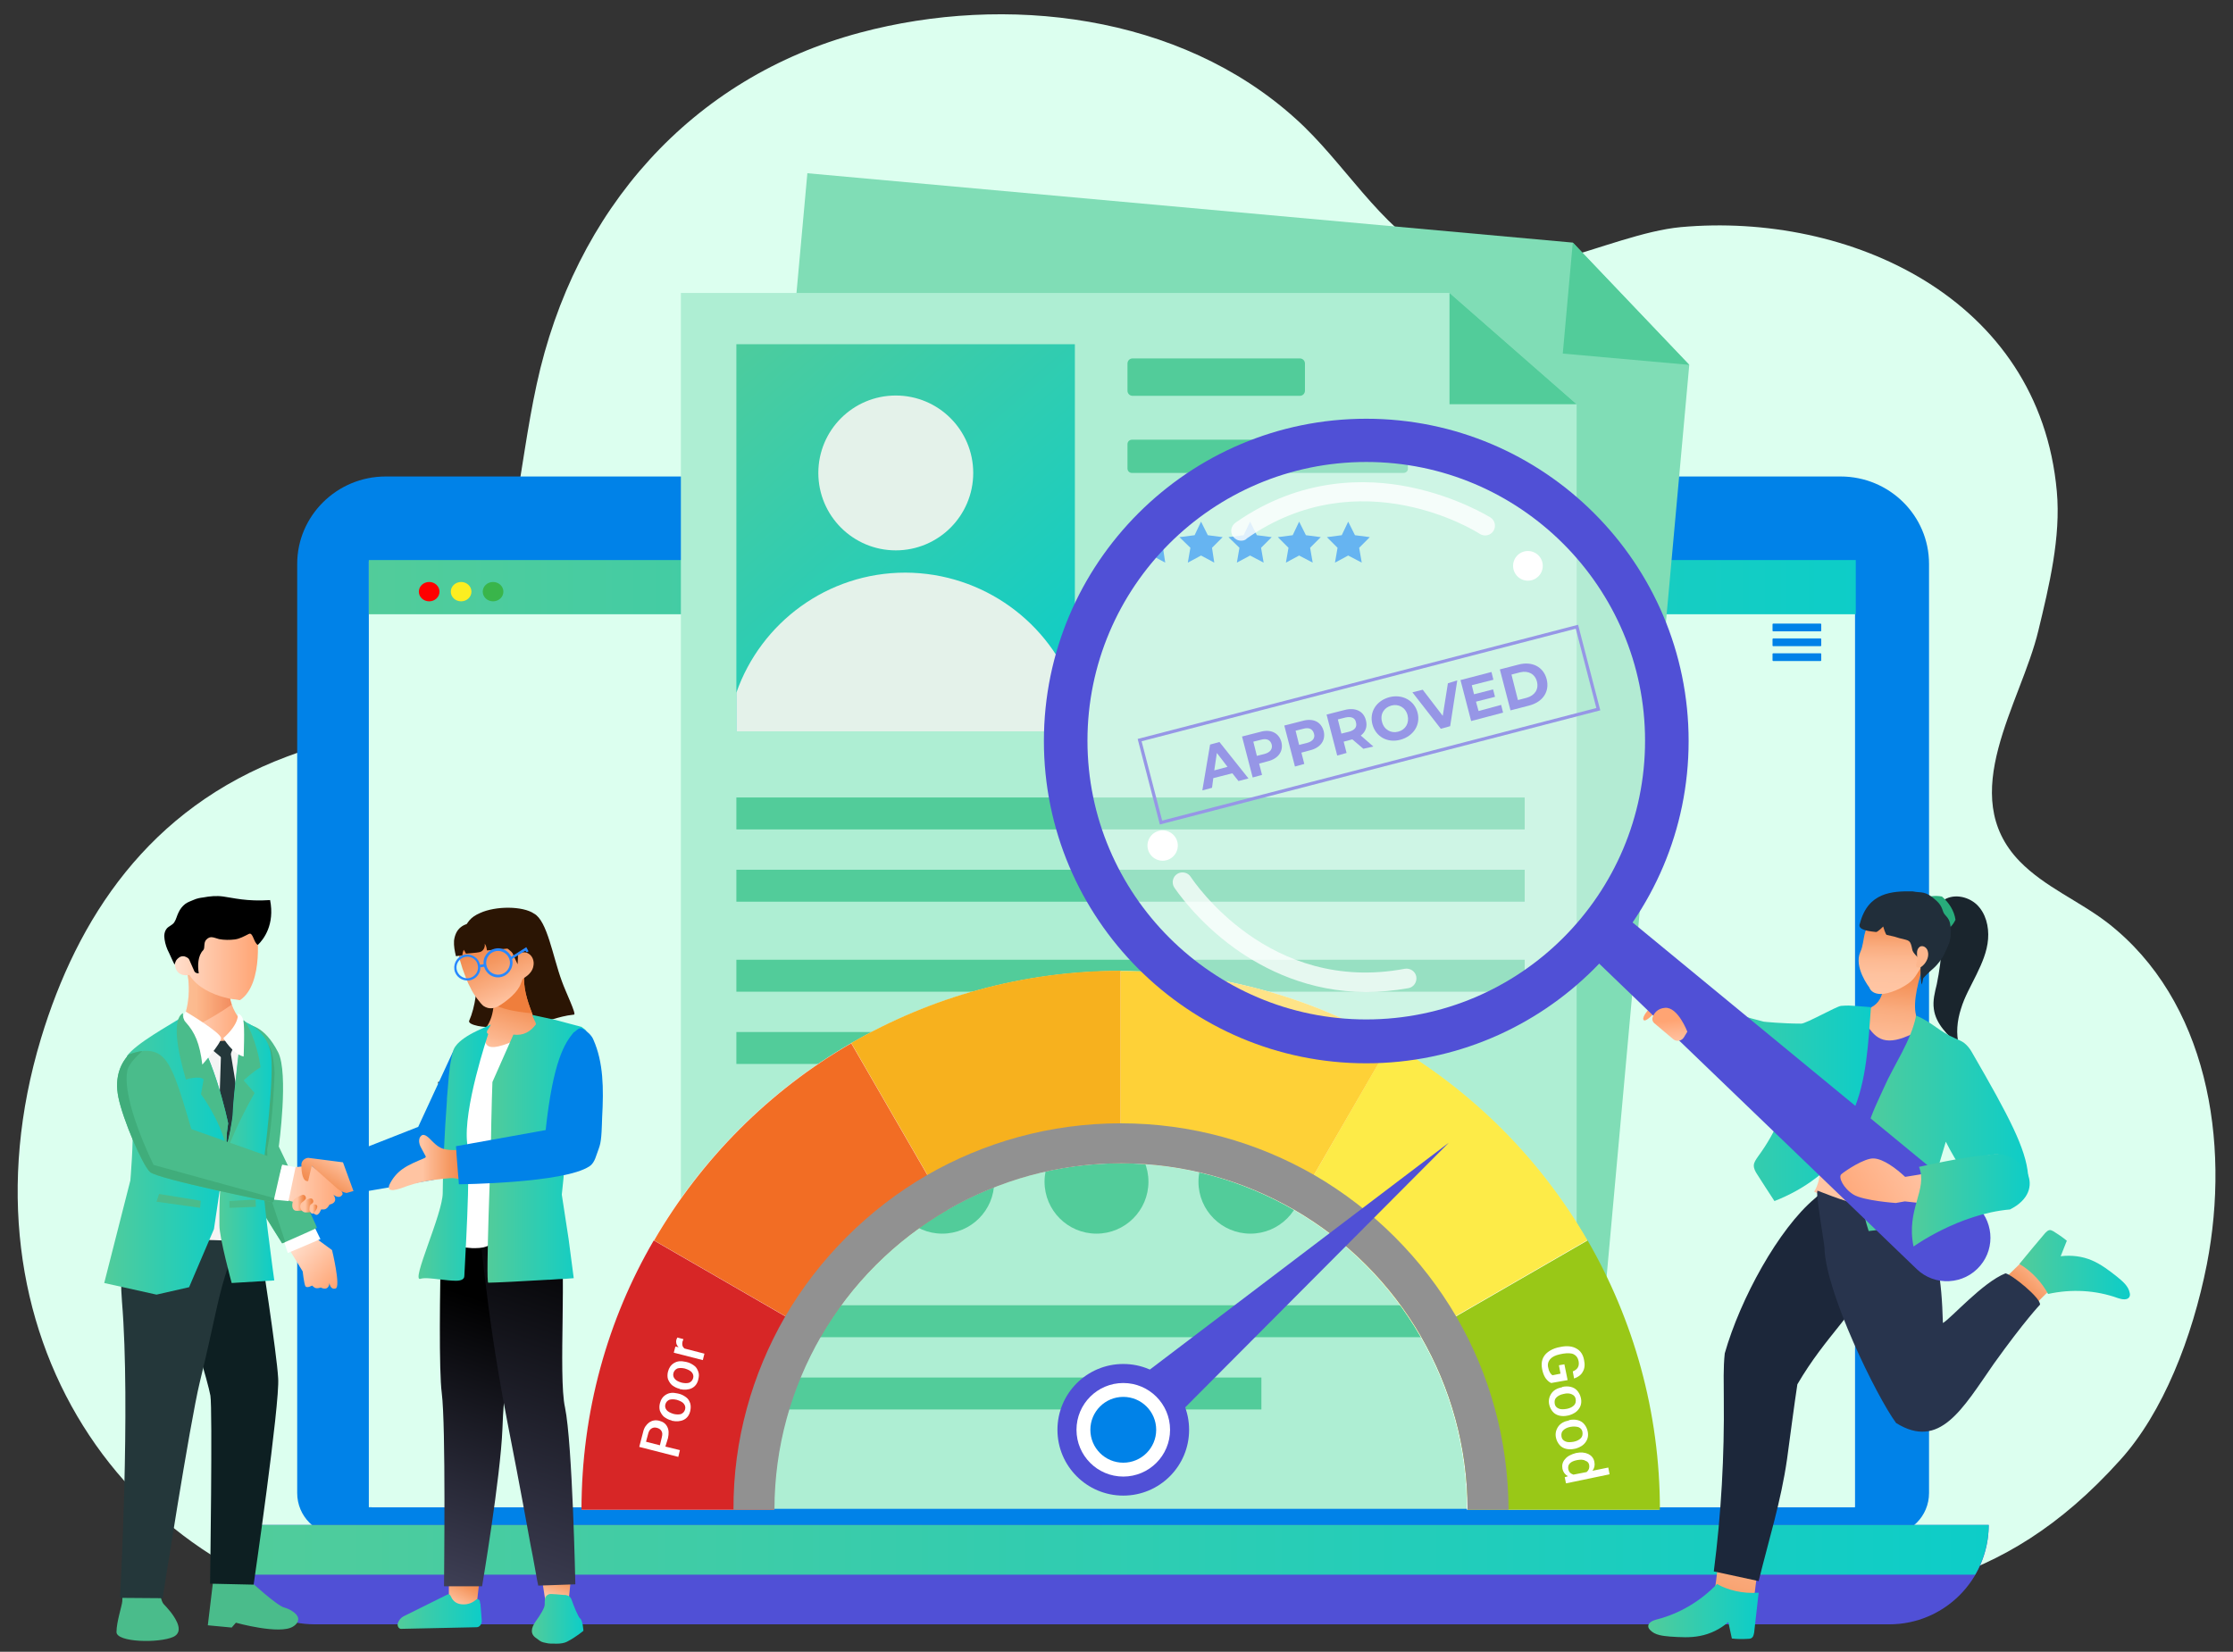 <?xml version="1.0" encoding="UTF-8" standalone="no"?>
<!DOCTYPE svg PUBLIC "-//W3C//DTD SVG 1.1//EN" "http://www.w3.org/Graphics/SVG/1.1/DTD/svg11.dtd">
<svg width="100%" height="100%" viewBox="0 0 692 512" version="1.1" xmlns="http://www.w3.org/2000/svg" xmlns:xlink="http://www.w3.org/1999/xlink" xml:space="preserve" xmlns:serif="http://www.serif.com/" style="fill-rule:evenodd;clip-rule:evenodd;stroke-miterlimit:10;">
    <rect x="0" y="0" width="692" height="512" fill="#333333" stroke="none"/>
    <g id="Layer_1" transform="matrix(1,0,0,1,-54,-43)">
        <g>
            <path d="M737.9,434.9C733.4,457.7 724.3,480.9 711.1,495.5C673.4,537.5 638.1,537.5 592.2,544.5L174.4,544.5C93,534.4 39.3,455.7 66.7,364.9C77.9,327.9 99.9,293.6 143,277.5C172.6,266.4 186.2,273.3 201.8,241.1C213.6,216.7 214.6,188.4 220.3,162.2C232,108 268.4,67 320.6,53.1C365.6,41.1 419.5,47.3 455.4,79.7C470.7,93.4 481.1,112.9 499.4,123.1C521,135.1 552.3,115.5 574.9,113.4C626.8,108.7 686,135.2 691.4,195.3C692.7,209.5 689,224.7 685.7,238.4C680.3,261.1 659.9,289.4 679.9,310C687.7,318 698.4,322.3 707.2,329.1C738,353.1 745.3,396.7 737.9,434.9Z" style="fill:rgb(220,255,239);fill-rule:nonzero;"/>
            <g>
                <g>
                    <path d="M159.1,518.8C151.9,518.8 146.1,513 146.1,505.8L146.1,217.8C146.1,202.9 158.4,190.7 173.5,190.7L624.4,190.7C639.5,190.7 651.8,202.8 651.8,217.8L651.8,505.8C651.8,513 646,518.8 638.8,518.8L159.1,518.8Z" style="fill:rgb(0,130,232);fill-rule:nonzero;"/>
                    <path d="M624.4,192.4L173.5,192.4C159.3,192.4 147.8,203.8 147.8,217.8L147.8,505.8C147.8,512 152.8,517.1 159.1,517.1L638.8,517.1C645,517.1 650.1,512.1 650.1,505.8L650.1,217.8C650.1,203.8 638.6,192.4 624.4,192.4Z" style="fill:rgb(0,130,232);fill-rule:nonzero;"/>
                    <path d="M397.6,200.9C395.5,200.9 393.8,202.6 393.8,204.7C393.8,206.8 395.5,208.5 397.6,208.5C399.7,208.5 401.4,206.8 401.4,204.7C401.3,202.6 399.6,200.9 397.6,200.9Z" style="fill:rgb(35,31,32);fill-opacity:0.6;fill-rule:nonzero;"/>
                    <rect x="169.2" y="217.7" width="459.6" height="292.5" style="fill:rgb(238,243,255);"/>
                    <g>
                        <rect x="168.3" y="217" width="460.5" height="293.2" style="fill:rgb(220,255,239);"/>
                        <rect x="168.3" y="216.6" width="460.8" height="16.8" style="fill:url(#_Linear1);"/>
                        <path d="M545.5,248.9L516.6,248.9C515.9,248.9 515.3,248.3 515.3,247.6L515.3,237C515.3,236.3 515.9,235.7 516.6,235.7L545.5,235.7C546.2,235.7 546.8,236.3 546.8,237L546.8,247.6C546.9,248.3 546.3,248.9 545.5,248.9Z" style="fill:rgb(40,52,77);fill-rule:nonzero;"/>
                        <ellipse cx="187" cy="226.4" rx="3.2" ry="3" style="fill:rgb(255,0,0);"/>
                        <ellipse cx="196.9" cy="226.4" rx="3.2" ry="3" style="fill:rgb(252,238,33);"/>
                        <ellipse cx="206.8" cy="226.4" rx="3.2" ry="3" style="fill:rgb(57,181,74);"/>
                        <path d="M618.2,238.7L603.5,238.7C603.4,238.7 603.3,238.6 603.3,238.5L603.3,236.5C603.3,236.4 603.4,236.3 603.5,236.3L618.2,236.3C618.3,236.3 618.4,236.4 618.4,236.5L618.4,238.5C618.4,238.6 618.3,238.7 618.2,238.7Z" style="fill:rgb(0,130,232);fill-rule:nonzero;"/>
                        <path d="M618.2,243.3L603.5,243.3C603.4,243.3 603.3,243.2 603.3,243.1L603.3,241.1C603.3,241 603.4,240.9 603.5,240.9L618.2,240.9C618.3,240.9 618.4,241 618.4,241.1L618.4,243.1C618.4,243.2 618.3,243.3 618.2,243.3Z" style="fill:rgb(0,130,232);fill-rule:nonzero;"/>
                        <path d="M618.2,247.9L603.5,247.9C603.4,247.9 603.3,247.8 603.3,247.7L603.3,245.7C603.3,245.6 603.4,245.5 603.5,245.5L618.2,245.5C618.3,245.5 618.4,245.6 618.4,245.7L618.4,247.7C618.4,247.8 618.3,247.9 618.2,247.9Z" style="fill:rgb(0,130,232);fill-rule:nonzero;"/>
                    </g>
                </g>
                <g>
                    <path d="M639.5,546.5L151.5,546.5C134.5,546.5 120.7,532.7 120.7,515.7L670.3,515.7C670.3,532.7 656.5,546.5 639.5,546.5Z" style="fill:rgb(80,80,214);fill-rule:nonzero;"/>
                </g>
                <g>
                    <path d="M666.1,531.1C668.7,526.6 670.3,521.3 670.3,515.7L120.7,515.7C120.7,521.3 122.2,526.6 124.9,531.1L666.1,531.1Z" style="fill:url(#_Linear2);fill-rule:nonzero;"/>
                </g>
            </g>
            <g>
                <path d="M546.6,497L270.1,472L304.2,96.7L541.4,118.2L577.5,156.1L546.6,497Z" style="fill:rgb(128,221,182);fill-rule:nonzero;"/>
                <path d="M541.4,118.2L538.3,152.6L577.5,156.1L541.4,118.2Z" style="fill:rgb(82,204,154);fill-rule:nonzero;"/>
            </g>
            <g>
                <path d="M542.6,510.7L265,510.7L265,133.8L503.2,133.8L542.6,168.3L542.6,510.7Z" style="fill:rgb(174,238,211);fill-rule:nonzero;"/>
                <rect x="282.2" y="290.2" width="244.3" height="9.9" style="fill:rgb(82,204,154);"/>
                <rect x="282.2" y="312.6" width="244.3" height="9.9" style="fill:rgb(82,204,154);"/>
                <rect x="282.2" y="340.5" width="244.3" height="9.9" style="fill:rgb(82,204,154);"/>
                <rect x="282.2" y="362.9" width="139.7" height="9.9" style="fill:rgb(82,204,154);"/>
                <rect x="282.2" y="447.6" width="244.3" height="9.9" style="fill:rgb(82,204,154);"/>
                <rect x="282.2" y="470" width="162.7" height="9.9" style="fill:rgb(82,204,154);"/>
                <path d="M456.8,165.7L405,165.7C404.1,165.7 403.4,165 403.4,164.1L403.4,155.7C403.4,154.8 404.1,154.1 405,154.1L456.8,154.1C457.7,154.1 458.4,154.8 458.4,155.7L458.4,164.1C458.4,165 457.7,165.7 456.8,165.7Z" style="fill:rgb(82,204,154);fill-rule:nonzero;"/>
                <path d="M488.9,189.6L404.8,189.6C404,189.6 403.4,189 403.4,188.2L403.4,180.7C403.4,179.9 404,179.3 404.8,179.3L488.9,179.3C489.7,179.3 490.3,179.9 490.3,180.7L490.3,188.2C490.4,189 489.7,189.6 488.9,189.6Z" style="fill:rgb(82,204,154);fill-rule:nonzero;"/>
                <path d="M503.2,133.8L503.2,168.3L542.6,168.3L503.2,133.8Z" style="fill:rgb(82,204,154);fill-rule:nonzero;"/>
                <rect x="282.2" y="149.7" width="104.9" height="120" style="fill:url(#_Linear3);"/>
                <circle cx="298.3" cy="409.3" r="16.1" style="fill:rgb(82,204,154);"/>
                <circle cx="331.6" cy="189.6" r="24" style="fill:rgb(228,242,234);"/>
                <path d="M387,257.7L387,269.7L282.2,269.7L282.2,257.7C289.8,236 310.4,220.5 334.6,220.5C358.8,220.6 379.5,236.1 387,257.7Z" style="fill:rgb(228,242,234);fill-rule:nonzero;"/>
                <circle cx="346" cy="409.3" r="16.1" style="fill:rgb(82,204,154);"/>
                <circle cx="393.8" cy="409.3" r="16.1" style="fill:rgb(82,204,154);"/>
                <circle cx="441.5" cy="409.3" r="16.1" style="fill:rgb(82,204,154);"/>
                <circle cx="489.2" cy="409.3" r="16.1" style="fill:rgb(82,204,154);"/>
                <path d="M411,204.7L413.1,208.9L417.7,209.5L414.4,212.8L415.1,217.4L411,215.2L406.9,217.4L407.7,212.8L404.3,209.5L408.9,208.9L411,204.7Z" style="fill:rgb(0,130,232);fill-rule:nonzero;"/>
                <path d="M426.2,204.7L428.3,208.9L432.9,209.5L429.6,212.8L430.3,217.4L426.2,215.2L422.1,217.4L422.9,212.8L419.5,209.5L424.2,208.9L426.2,204.7Z" style="fill:rgb(0,130,232);fill-rule:nonzero;"/>
                <path d="M441.4,204.7L443.5,208.9L448.1,209.5L444.8,212.8L445.6,217.4L441.4,215.2L437.3,217.4L438.1,212.8L434.7,209.5L439.4,208.9L441.4,204.7Z" style="fill:rgb(0,130,232);fill-rule:nonzero;"/>
                <path d="M456.6,204.7L458.7,208.9L463.3,209.5L460,212.8L460.8,217.4L456.6,215.2L452.5,217.4L453.3,212.8L450,209.5L454.6,208.9L456.6,204.7Z" style="fill:rgb(0,130,232);fill-rule:nonzero;"/>
                <path d="M471.8,204.7L473.9,208.9L478.5,209.5L475.2,212.8L476,217.4L471.8,215.2L467.7,217.4L468.5,212.8L465.2,209.5L469.8,208.9L471.8,204.7Z" style="fill:rgb(0,130,232);fill-rule:nonzero;"/>
                <g>
                    <g>
                        <path d="M435.9,282.7L430,284.2L429.6,287.2L426.6,288L429,273.8L431.9,273L440.9,284.3L437.8,285.1L435.9,282.7ZM434.4,280.7L431.1,276.4L430.3,281.8L434.4,280.7Z" style="fill:rgb(80,80,214);fill-rule:nonzero;"/>
                        <path d="M451.1,273C451.8,275.8 450.2,278.2 446.8,279L444.2,279.7L445.1,283.2L442.2,284L438.9,271.3L444.4,269.9C447.7,268.9 450.3,270.1 451.1,273ZM448.1,273.8C447.7,272.4 446.6,271.8 444.8,272.3L442.4,272.9L443.5,277.3L445.9,276.7C447.7,276.2 448.4,275.1 448.1,273.8Z" style="fill:rgb(80,80,214);fill-rule:nonzero;"/>
                        <path d="M464.2,269.6C464.9,272.4 463.3,274.8 459.9,275.6L457.3,276.3L458.2,279.8L455.3,280.6L452,267.9L457.5,266.5C460.9,265.5 463.4,266.7 464.2,269.6ZM461.2,270.4C460.8,269 459.7,268.4 457.9,268.9L455.5,269.5L456.6,273.9L459,273.3C460.9,272.8 461.6,271.7 461.2,270.4Z" style="fill:rgb(80,80,214);fill-rule:nonzero;"/>
                        <path d="M476.5,275.1L473.1,272.2L473,272.2L470.4,272.9L471.3,276.4L468.4,277.2L465.1,264.5L470.6,263.1C474,262.2 476.6,263.4 477.3,266.3C477.8,268.2 477.2,269.9 475.7,271L479.6,274.4L476.5,275.1ZM471,265.4L468.6,266L469.7,270.4L472.1,269.8C473.9,269.3 474.6,268.3 474.2,266.9C474,265.6 472.8,265 471,265.4Z" style="fill:rgb(80,80,214);fill-rule:nonzero;"/>
                        <path d="M479.3,267.5C478.3,263.7 480.5,260.2 484.6,259.1C488.6,258.1 492.3,260.1 493.3,263.9C494.3,267.7 492,271.2 488,272.3C483.9,273.4 480.3,271.3 479.3,267.5ZM490.2,264.7C489.6,262.3 487.4,261.1 485.2,261.7C482.9,262.3 481.6,264.4 482.3,266.8C482.9,269.2 485.1,270.4 487.3,269.8C489.6,269.2 490.8,267.1 490.2,264.7Z" style="fill:rgb(80,80,214);fill-rule:nonzero;"/>
                        <path d="M505.6,253.9L503.4,268.1L500.5,268.9L491.7,257.6L494.9,256.8L501.1,264.9L502.7,254.8L505.6,253.9Z" style="fill:rgb(80,80,214);fill-rule:nonzero;"/>
                        <path d="M519.2,261.5L519.8,263.9L509.9,266.5L506.6,253.8L516.2,251.3L516.8,253.7L510.1,255.4L510.8,258.2L516.7,256.7L517.3,259L511.4,260.5L512.2,263.4L519.2,261.5Z" style="fill:rgb(80,80,214);fill-rule:nonzero;"/>
                        <path d="M518.8,250.5L524.6,249C528.8,247.9 532.3,249.7 533.3,253.5C534.3,257.4 532.1,260.6 527.9,261.7L522.1,263.2L518.8,250.5ZM527.1,259.3C529.6,258.6 530.9,256.7 530.3,254.3C529.7,251.9 527.6,250.8 525.1,251.4L522.4,252.1L524.4,260L527.1,259.3Z" style="fill:rgb(80,80,214);fill-rule:nonzero;"/>
                    </g>
                    <g transform="matrix(0.968,-0.251,0.251,0.968,-51.873,128.417)">
                        <rect x="408.2" y="254.6" width="140" height="26.4" style="fill:none;stroke:rgb(80,80,214);stroke-width:1px;"/>
                    </g>
                </g>
            </g>
            <g>
                <g>
                    <path d="M256.6,427.5C271.3,402.2 292.4,381 317.7,366.4C342.3,352.2 370.8,344 401.2,344C431.6,344 460.2,352.1 484.7,366.4C510,381.1 531.2,402.2 545.8,427.5C560,452.1 568.2,480.6 568.2,511L508.6,511C508.6,491.4 503.3,473.1 494.2,457.3C484.8,441 471.2,427.4 454.9,418C439.1,408.9 420.8,403.6 401.2,403.6C381.6,403.6 363.3,408.9 347.5,418C331.2,427.4 317.6,441 308.2,457.3C299.1,473.1 293.8,491.4 293.8,511L234.2,511C234.3,480.6 242.4,452.1 256.6,427.5Z" style="fill:white;fill-rule:nonzero;"/>
                    <g>
                        <path d="M347.6,417.9L317.8,366.3C342.4,352.1 370.9,343.9 401.3,343.9L401.3,403.5C381.7,403.5 363.4,408.8 347.6,417.9Z" style="fill:rgb(247,177,30);fill-rule:nonzero;"/>
                        <path d="M455,417.9L484.8,366.3C510.1,381 531.3,402.1 545.9,427.4L494.3,457.2C484.9,441 471.4,427.4 455,417.9Z" style="fill:rgb(253,235,72);fill-rule:nonzero;"/>
                        <path d="M401.3,403.5L401.3,344C431.7,344 460.3,352.1 484.8,366.4L455,417.9C439.2,408.8 420.9,403.5 401.3,403.5Z" style="fill:rgb(254,209,55);fill-rule:nonzero;"/>
                        <path d="M308.3,457.3L256.7,427.5C271.4,402.2 292.5,381 317.8,366.4L347.6,418C331.3,427.4 317.7,441 308.3,457.3Z" style="fill:rgb(242,109,36);fill-rule:nonzero;"/>
                        <path d="M293.8,511L234.2,511C234.2,480.6 242.3,452 256.6,427.5L308.2,457.3C299.1,473.1 293.8,491.4 293.8,511Z" style="fill:rgb(215,38,38);fill-rule:nonzero;"/>
                        <path d="M508.8,511C508.8,491.4 503.5,473.1 494.4,457.3L546,427.5C560.2,452.1 568.4,480.6 568.4,511L508.8,511Z" style="fill:rgb(153,200,23);fill-rule:nonzero;"/>
                    </g>
                </g>
                <g>
                    <path d="M297.2,451.3C307.8,433.1 323,417.9 341.2,407.3C358.9,397.1 379.4,391.2 401.3,391.2C423.2,391.2 443.7,397.1 461.4,407.3C479.6,417.9 494.8,433.1 505.4,451.3C515.6,468.9 521.4,489.2 521.5,511L508.8,511C508.8,491.4 503.5,473.1 494.4,457.3C485,441 471.4,427.4 455.1,418C439.3,408.9 421,403.6 401.4,403.6C381.8,403.6 363.5,408.9 347.7,418C331.4,427.4 317.8,441 308.4,457.3C299.3,473.1 294,491.4 294,511L281.3,511C281.2,489.3 287.1,468.9 297.2,451.3Z" style="fill:rgb(145,145,145);fill-rule:nonzero;"/>
                    <path d="M395.1,479.1L407.4,493.2L503,397.2L395.1,479.1Z" style="fill:rgb(80,80,214);fill-rule:nonzero;"/>
                    <g>
                        <circle cx="402.1" cy="486.2" r="20.4" style="fill:rgb(80,80,214);"/>
                        <circle cx="402.1" cy="486.2" r="14.5" style="fill:white;"/>
                        <circle cx="402.1" cy="486.2" r="10.2" style="fill:rgb(0,130,232);"/>
                    </g>
                </g>
                <g>
                    <path d="M260.2,491.4L264.7,492.5L264.2,494.6L252.1,491.5L253.3,486.9C253.6,485.5 254.3,484.6 255.2,483.9C256.1,483.3 257.1,483.1 258.3,483.4C259.5,483.7 260.3,484.3 260.8,485.3C261.3,486.3 261.3,487.4 261,488.8L260.2,491.4ZM258.5,491L259.1,488.5C259.3,487.7 259.3,487.1 259,486.6C258.7,486.1 258.3,485.8 257.6,485.6C256.9,485.4 256.4,485.5 255.9,485.8C255.4,486.1 255.1,486.6 254.9,487.3L254.2,489.9L258.5,491Z" style="fill:white;fill-rule:nonzero;"/>
                    <path d="M262.1,483.3C261.2,483.1 260.5,482.7 259.8,482.2C259.2,481.7 258.8,481 258.5,480.3C258.3,479.6 258.3,478.8 258.5,478C258.8,476.8 259.4,475.9 260.4,475.3C261.4,474.7 262.5,474.6 263.8,474.9L264.3,475C265.2,475.2 265.9,475.6 266.6,476.1C267.3,476.6 267.6,477.2 267.9,478C268.1,478.7 268.1,479.5 267.9,480.4C267.6,481.7 266.9,482.6 265.9,483.1C264.9,483.6 263.6,483.7 262.2,483.4L262.1,483.3ZM262.8,481.3C263.7,481.5 264.5,481.5 265.1,481.3C265.7,481 266.1,480.6 266.3,479.9C266.5,479.2 266.3,478.6 265.9,478.1C265.5,477.6 264.7,477.2 263.7,476.9C262.8,476.7 262,476.7 261.4,476.9C260.8,477.2 260.4,477.6 260.2,478.3C260,479 260.2,479.6 260.6,480.1C261,480.6 261.8,481 262.8,481.3Z" style="fill:white;fill-rule:nonzero;"/>
                    <path d="M264.6,473.5C263.7,473.3 263,472.9 262.3,472.4C261.7,471.9 261.3,471.2 261,470.5C260.8,469.8 260.8,469 261,468.2C261.3,467 261.9,466.1 262.9,465.5C263.9,464.9 265,464.8 266.3,465.1L266.8,465.2C267.7,465.4 268.4,465.8 269.1,466.3C269.8,466.8 270.1,467.4 270.4,468.2C270.7,469 270.6,469.7 270.4,470.6C270.1,471.9 269.4,472.8 268.4,473.3C267.4,473.8 266.1,473.9 264.7,473.6L264.6,473.5ZM265.3,471.6C266.2,471.8 267,471.8 267.6,471.6C268.2,471.3 268.6,470.9 268.8,470.2C269,469.5 268.8,468.9 268.4,468.4C268,467.9 267.2,467.5 266.2,467.2C265.3,467 264.5,467 263.9,467.2C263.3,467.5 262.9,467.9 262.7,468.6C262.5,469.3 262.7,469.9 263.1,470.4C263.5,470.9 264.2,471.3 265.3,471.6Z" style="fill:white;fill-rule:nonzero;"/>
                    <path d="M265.8,458.1C265.7,458.4 265.6,458.6 265.5,458.9C265.3,459.8 265.5,460.5 266.1,461L272.3,462.6L271.8,464.6L262.8,462.3L263.3,460.4L264.3,460.6C263.6,459.9 263.4,459.1 263.6,458.3C263.7,458 263.8,457.8 263.9,457.6L265.8,458.1Z" style="fill:white;fill-rule:nonzero;"/>
                </g>
                <g>
                    <path d="M534.7,471.7C534,471.4 533.4,470.8 532.9,470.1C532.4,469.3 532.1,468.4 531.9,467.4C531.7,466.3 531.7,465.3 532,464.4C532.3,463.5 532.9,462.7 533.7,462.1C534.5,461.5 535.5,461 536.7,460.7L537.7,460.5C539.6,460.1 541.3,460.3 542.5,461C543.8,461.7 544.6,462.9 544.9,464.6C545.2,466 545.1,467.2 544.5,468.2C544,469.2 543,469.9 541.8,470.3L541.4,468.1C542.9,467.5 543.5,466.5 543.2,464.9C543,463.9 542.5,463.2 541.7,462.8C540.9,462.4 539.8,462.4 538.4,462.6L537.4,462.8C536,463.1 535,463.6 534.4,464.3C533.8,465 533.5,465.9 533.8,467C534,468.1 534.5,468.9 535.1,469.3L537.6,468.8L537.1,466.2L538.8,465.9L539.8,470.8L534.7,471.7Z" style="fill:white;fill-rule:nonzero;"/>
                    <path d="M538.2,472.9C539.1,472.7 540,472.7 540.8,472.9C541.6,473.1 542.3,473.5 542.8,474.1C543.3,474.7 543.7,475.4 543.9,476.3C544.2,477.6 544,478.7 543.3,479.7C542.6,480.7 541.6,481.3 540.3,481.7L539.8,481.8C538.9,482 538,482 537.2,481.8C536.4,481.6 535.7,481.2 535.2,480.6C534.7,480 534.3,479.3 534.1,478.4C533.8,477.1 534.1,475.9 534.8,474.9C535.5,473.9 536.6,473.3 538.1,473L538.2,472.9ZM538.5,475.1C537.5,475.3 536.8,475.7 536.3,476.2C535.8,476.7 535.7,477.3 535.8,478.1C535.9,478.8 536.3,479.3 537,479.6C537.6,479.9 538.5,479.9 539.6,479.7C540.6,479.5 541.3,479.1 541.8,478.6C542.3,478.1 542.4,477.4 542.3,476.7C542.2,476 541.8,475.5 541.1,475.2C540.5,474.9 539.6,474.8 538.5,475.1Z" style="fill:white;fill-rule:nonzero;"/>
                    <path d="M540.3,483.2C541.2,483 542.1,483 542.9,483.2C543.7,483.4 544.4,483.8 544.9,484.4C545.4,485 545.8,485.7 546,486.6C546.3,487.9 546.1,489 545.4,490C544.7,491 543.7,491.6 542.4,492L541.9,492.1C541,492.3 540.1,492.3 539.3,492.1C538.5,491.9 537.8,491.5 537.3,490.9C536.8,490.3 536.4,489.6 536.2,488.7C535.9,487.4 536.2,486.2 536.9,485.2C537.6,484.2 538.7,483.6 540.2,483.3L540.3,483.2ZM540.6,485.3C539.6,485.5 538.9,485.9 538.4,486.4C537.9,486.9 537.8,487.5 537.9,488.3C538,489 538.4,489.5 539.1,489.8C539.7,490.1 540.6,490.1 541.7,489.9C542.7,489.7 543.4,489.3 543.9,488.8C544.4,488.3 544.5,487.6 544.4,486.9C544.3,486.2 543.9,485.7 543.2,485.4C542.6,485.2 541.7,485.1 540.6,485.3Z" style="fill:white;fill-rule:nonzero;"/>
                    <path d="M542.4,493.4C543.9,493.1 545.1,493.2 546.2,493.7C547.2,494.2 547.9,495 548.1,496.2C548.3,497.2 548.1,498.1 547.5,498.9L552.4,497.9L552.8,500L539.3,502.8L538.9,500.9L539.9,500.6C539,500.1 538.4,499.3 538.2,498.3C538,497.2 538.2,496.2 539,495.3C539.7,494.4 540.9,493.8 542.4,493.4ZM542.7,495.6C541.7,495.8 541,496.1 540.5,496.6C540,497.1 539.9,497.7 540,498.4C540.2,499.3 540.7,499.8 541.6,500.1L545.7,499.3C546.4,498.7 546.6,498 546.5,497.2C546.4,496.5 546,496 545.3,495.8C544.7,495.4 543.8,495.4 542.7,495.6Z" style="fill:white;fill-rule:nonzero;"/>
                </g>
            </g>
            <g>
                <path d="M655.9,322.3C659,319.9 663.7,320.7 666.6,323.4C669.4,326.1 670.4,330.2 670.1,334.1C669.8,338 668.2,341.6 666.5,345.1C664.8,348.6 662.8,352 661.7,355.7C660.5,359.4 660.1,363.5 661.1,367C657.6,363.9 653.9,360.4 653.3,355.8C652.9,353.2 653.6,350.6 654.2,348.1C655.9,339.9 656.3,331.4 655.9,322.3Z" style="fill:rgb(26,37,45);fill-rule:nonzero;"/>
                <path d="M637.9,348.5C637.2,352 636.4,353.9 633.8,355.3C628.2,361.4 628.1,367.6 630.5,368.4C644.5,373.4 652.4,363.6 652.8,363.6C653.3,363.6 646.9,358.6 647.8,357.8C646.6,353.4 648.8,346.1 650.2,341.8C647.1,344.9 642.3,346.9 637.9,348.5Z" style="fill:url(#_Linear4);fill-rule:nonzero;"/>
                <path d="M649.5,321.6C651.5,320.8 653.7,320.5 655.8,320.9C658,322.8 659.6,325.3 660,328.1C659.2,329.8 657.9,331.2 656,331.9C655,327.9 652.8,324.3 649.5,321.6Z" style="fill:rgb(40,172,123);fill-rule:nonzero;"/>
                <path d="M652.8,337.3C652.5,339.6 650.3,341.5 649,343.4C647.3,346 647.1,347.1 643,349.3C634.5,353.5 633.3,349.1 633.3,349.1C633.3,349.1 628.4,342.8 630.5,338.1C631.4,336.2 631.4,334 632,332C632.8,329.5 633.7,327 634.9,324.7C646.4,317.6 653.3,334.1 652.8,337.3Z" style="fill:url(#_Linear5);fill-rule:nonzero;"/>
                <path d="M652,344.2C653,343.3 654,342.5 654.8,341.4C656.3,339.6 656.9,338 657.8,335.9C658.5,334.4 658.7,332 658.5,330.4C658.3,328.5 657.9,327.8 656.7,326.5C655.8,325.5 656.2,324.1 654.1,322.2C650.5,318.9 649.6,319.9 646.7,319.3C640.3,319.2 632.9,319.6 630.4,329.2C629.7,330.8 631.4,331.5 635.4,331.9C635.9,331.9 637.6,330.2 637.6,330.2C637.6,330.2 638.3,332.7 638.7,332.8C639.6,333 640.1,333.1 640.5,333.2C641.5,333.4 642.1,333.7 642.6,333.8C645.8,334.6 646,334.3 646.6,337.3C646.7,338.4 648.6,339.9 649.3,340.9C648.9,345.2 649.5,348.2 649.5,348.2C649.9,347.4 649.8,346.5 650.1,346.1C650.7,345.4 651.4,344.8 652,344.2Z" style="fill:rgb(33,46,58);fill-rule:nonzero;"/>
                <path d="M648,341.3C648.2,340.7 648.2,340 648.1,339.4C648.1,338.8 648,338.1 648.2,337.5C648.4,336.9 648.9,336.3 649.5,336.3C650.4,336.2 651.2,337 651.4,337.8C651.9,339.4 651.1,341.2 649.9,342.3C649.6,342.6 649.3,342.8 648.9,342.9C648.5,343 648.1,342.9 647.9,342.7C647.7,342.4 647.8,341.9 648,341.3Z" style="fill:rgb(252,182,141);fill-rule:nonzero;"/>
                <g opacity="0.4">
                    <circle cx="477.4" cy="272.6" r="93.2" style="fill:white;"/>
                </g>
                <g>
                    <path d="M589,492.9C588.5,508.1 587.2,523.3 585.1,538.3C589.2,539.1 593.4,539.4 597.5,539.1C599,526 600.9,515.5 603.4,501.1C603.7,499.7 603.8,494.8 602.8,494.6C598.2,493.3 593.3,492.8 589,492.9Z" style="fill:url(#_Linear6);fill-rule:nonzero;"/>
                    <path d="M586.1,534C581,539.3 574.5,543.2 567.4,545C566.2,545.3 564.6,546 564.8,547.3C564.9,547.7 565.1,548 565.4,548.3C566.9,549.9 569.4,550.1 571.6,550.3C574.7,550.5 577.8,550.7 580.8,550.1C584,549.5 587.1,548 589.6,545.8C590,547.5 590.3,549.2 590.7,550.9C592.4,551.1 594,551.1 595.7,551C596.2,551 596.7,550.9 597,550.6C597.4,550.2 597.5,549.6 597.6,549.1C598.1,545 598.5,540.8 599,536.7C594,537.1 589.2,535.8 586.1,534Z" style="fill:url(#_Linear7);fill-rule:nonzero;"/>
                </g>
                <g>
                    <path d="M660.3,473.9C670.1,462.3 680.5,451.2 691.5,440.7C688.8,437.6 685.7,434.7 682.3,432.4C673,441.8 665,448.8 654.1,458.5C653,459.5 649.9,463.1 650.5,464C653.3,467.9 656.8,471.3 660.3,473.9Z" style="fill:url(#_Linear8);fill-rule:nonzero;"/>
                    <path d="M688.7,444.1C695.9,442.5 703.5,442.9 710.4,445.4C711.6,445.8 713.3,446.1 713.9,445C714.1,444.6 714.1,444.2 714,443.8C713.6,441.6 711.7,440.1 710,438.7C707.6,436.8 705.1,434.9 702.3,433.7C699.3,432.4 695.9,432 692.6,432.4C693.2,430.8 693.9,429.2 694.5,427.6C693.2,426.5 691.8,425.6 690.4,424.7C690,424.5 689.5,424.2 689.1,424.3C688.6,424.4 688.2,424.8 687.8,425.2C685.1,428.4 682.4,431.6 679.8,434.8C683.8,437.1 687,440.9 688.7,444.1Z" style="fill:url(#_Linear9);fill-rule:nonzero;"/>
                </g>
                <path d="M616.4,414.5C605.2,423.9 593.3,445.6 588.5,462.5C588,467.1 588.2,471.7 588.2,476.3C588.4,494.3 587.4,512.3 585.1,530.1C589.7,531.1 594.4,532.1 599,533.1C602.2,520.1 605.9,508.5 607.8,495.3C608.7,488.7 610.1,477.9 611,472.1C619.9,456.9 628.8,450.4 636.8,435.1C638.3,432.2 639.5,429.1 639.6,425.8C639.8,419 634.5,412.6 627.9,410.7C621.3,408.8 619.8,411.6 616.4,414.5Z" style="fill:rgb(28,39,58);fill-rule:nonzero;"/>
                <path d="M649.7,419.8C635.1,420.8 625,416.6 616.2,412.4C618.6,408.5 618.1,403.1 618.8,399.3C619,398.2 628.3,399.6 632.5,401.9C635.6,403.6 638.7,405.3 641.8,407.1C643.3,408 644.7,408.9 645.8,410.2C648.3,413.2 649.4,416.2 649.7,419.8Z" style="fill:rgb(255,197,163);fill-rule:nonzero;"/>
                <path d="M648.7,418.5C654.5,430.7 655.7,439.3 656.1,453.1C658.6,451.7 668.4,440.5 675.5,437.7C677.5,438.1 686.4,445.3 686.2,447.4C686.2,447.4 681.5,452.3 671.9,465.7C662.1,479.8 655.1,492.5 641.6,484.1C635.6,476 619.7,443.5 619.4,429.8C619.4,428.6 616.4,411.7 617.3,412.1C630.1,417.2 640.4,419.6 648.7,418.5Z" style="fill:rgb(40,52,77);fill-rule:nonzero;"/>
                <g>
                    <path d="M568.4,354.9C570.4,353.8 574.1,355.1 577,356.6L612.2,361.4L623.4,355.9L635,367.9C635,367.9 623.6,375.5 619.1,376.8C614.6,378.2 575.7,364.6 575.7,364.6L575.7,364.5C575.2,364.4 574.6,364.2 574,363.9C573.7,364.4 573.6,364.8 573.6,364.8C573.6,364.8 566.1,356.2 568.4,354.9Z" style="fill:url(#_Linear10);fill-rule:nonzero;"/>
                    <path d="M568.8,353.8C568.8,353.8 565.9,354.5 565.5,355.1C565.1,355.7 562.8,358.1 563.3,359.1C563.8,360.1 566.4,357.3 566.4,357.3C566.4,357.3 569.5,357.7 570.3,357.2C571.1,356.7 572.2,354.5 572.2,354.5L568.8,353.8Z" style="fill:url(#_Linear11);fill-rule:nonzero;"/>
                </g>
                <path d="M647,363.3C638.5,367.5 635.4,365.3 632.4,360.5C630.1,367.7 628.5,375 626.2,382.1C623.8,389.8 623.1,395.5 618,401.9C626.6,408.4 633.3,408.1 634.6,407.8C638.1,407.2 636.8,405.2 637.5,401.7C639.1,393.5 641.1,385.4 643.7,377.4C645.3,372.7 649.1,368.4 647,363.3Z" style="fill:rgb(80,80,214);fill-rule:nonzero;"/>
                <path d="M647.8,357.8C653,360 654.8,362.7 660,364.9C660.9,365.3 661.9,365.7 662.7,366.3C663.7,367.1 664.5,368.1 665.1,369.2C676.8,389.4 681.8,399.1 682.5,407.2C683.5,419.1 670.2,414 670.2,414C670.2,414 664.2,411.2 657,396.9C655.8,400.9 654.6,404.9 653.4,409C652.8,411.1 652.2,413.7 653.5,415.5C654.2,416.4 655.4,417.3 655,418.4C654.8,418.9 654.3,419.2 653.8,419.5C647.5,423 640,423.8 633.1,424.6C629.2,412.9 629.6,399.8 634.2,388.3C635.3,385.5 636.6,382.9 637.8,380.2C640.8,373.3 646.3,365.6 647.8,357.8Z" style="fill:url(#_Linear12);fill-rule:nonzero;"/>
                <path d="M633.8,355.2C633,365.9 632.5,378.4 628,388.1C626,392.4 623.7,396.6 621.9,401.1C621.4,402.4 620.9,403.7 620.1,404.9C619.2,406.2 618,407.2 616.8,408.1C612.9,411.1 608.5,413.5 603.9,415.3C602.1,412.6 600.4,409.9 598.6,407.1C598,406.2 597.5,405.3 597.5,404.3C597.5,403.3 598.2,402.4 598.8,401.5C604.4,393.9 608.3,385 608.7,376.2C608.7,376.2 592.8,374.7 582.7,368.7C582.7,368.7 577.6,364.1 571.3,361.3C576.7,354.3 576.7,351.2 580.1,351.3C589.4,356.8 588.2,356.4 600.6,359.7C600.6,359.7 606.3,360.3 612.2,360.3C613.7,360.3 623,355 624.5,354.8C626.8,354.7 625.6,354.5 633.8,355.2Z" style="fill:url(#_Linear13);fill-rule:nonzero;"/>
                <g>
                    <path d="M665.9,416.2L558.3,327.6L547.5,339.7L648,436.4C653.6,441.8 662.7,441.3 667.7,435.3C672.5,429.6 671.7,421 665.9,416.2Z" style="fill:rgb(80,80,214);fill-rule:nonzero;"/>
                </g>
                <g>
                    <path d="M477.4,372.6C422.3,372.6 377.5,327.8 377.5,272.7C377.5,217.6 422.3,172.8 477.4,172.8C532.5,172.8 577.3,217.6 577.3,272.7C577.3,327.8 532.5,372.6 477.4,372.6ZM477.4,186.2C429.7,186.2 391,225 391,272.6C391,320.2 429.8,359 477.4,359C525.1,359 563.8,320.2 563.8,272.6C563.8,225 525,186.2 477.4,186.2Z" style="fill:rgb(80,80,214);fill-rule:nonzero;"/>
                </g>
                <g opacity="0.76">
                    <path d="M477.4,350.5C459.6,350.5 445.8,343.5 436.7,337C424.6,328.3 418.2,318.5 417.9,318.1C417,316.7 417.4,314.8 418.8,313.9C420.2,313 422.1,313.4 423,314.8C424,316.3 447.3,351.2 489.3,343.3C491,343 492.6,344.1 492.9,345.7C493.2,347.4 492.1,349 490.5,349.3C486,350.1 481.6,350.5 477.4,350.5Z" style="fill:white;fill-rule:nonzero;"/>
                </g>
                <g opacity="0.8">
                    <path d="M438.6,210.6C437.6,210.6 436.7,210.1 436.1,209.3C435.1,207.9 435.5,206 436.9,205C457,190.9 477.4,191.2 491,194C505.6,197 515.5,203.2 515.9,203.4C517.3,204.3 517.7,206.2 516.8,207.6C515.9,209 514,209.4 512.6,208.5C511.1,207.5 475.5,185.4 440.4,209.9C439.9,210.5 439.2,210.6 438.6,210.6Z" style="fill:white;fill-rule:nonzero;"/>
                </g>
                <g>
                    <circle cx="527.5" cy="218.4" r="4.6" style="fill:white;"/>
                </g>
                <path d="M566.7,360.2C566.1,359.7 565.9,358.9 566.2,358.2C566.6,357.1 567.6,355.6 570,355.4C574,355.1 576.9,362.8 576.9,362.8L575.8,364.6C575.1,365.7 573.5,366 572.5,365.1L566.7,360.2Z" style="fill:url(#_Linear14);fill-rule:nonzero;"/>
                <g>
                    <path d="M634.8,402.1C631.9,401.8 625.6,406.1 624.6,407C623.6,407.9 625.3,411.4 628.4,413.3C631.5,415.2 641.5,415.9 641.5,415.9L644.3,415.4L652.4,416.3C652.4,416.3 665.7,416.3 671.1,413.6C677.9,410.3 677.4,401.9 674,401C672.1,400.5 667.9,401 653.8,406.2C653.8,406.2 650.8,406.8 644.4,407.8C641.5,405.1 637.7,402.3 634.8,402.1Z" style="fill:url(#_Linear15);fill-rule:nonzero;"/>
                </g>
                <path d="M671.9,400.8C666.4,401.3 661.5,401.9 648.7,404.7C651.5,411.8 644.6,417.8 647,429.4C647,429.4 660.9,419.3 676.9,417.9C688.8,411.9 681.2,400.1 671.9,400.8Z" style="fill:url(#_Linear16);fill-rule:nonzero;"/>
                <g>
                    <circle cx="414.3" cy="305.1" r="4.7" style="fill:white;"/>
                </g>
            </g>
            <g>
                <g>
                    <g>
                        <path d="M150.9,426.1L156.9,430.5C156.9,430.5 159.7,442 158,442.4C156.3,442.9 156.1,440.7 156.1,440.7C156.1,440.7 156,443.4 153.4,442.1C153.4,442.1 151.9,442.7 151.2,441.9L150.7,441.5C150.7,441.5 149,442.5 148.6,441.6C148.2,440.7 147.8,437.1 147.8,437.1L143.7,430.4L150.9,426.1Z" style="fill:url(#_Linear17);fill-rule:nonzero;"/>
                    </g>
                </g>
                <path d="M151.5,423.4L153.3,427.1L143.2,431.4L141.9,427.5L151.5,423.4Z" style="fill:white;fill-rule:nonzero;"/>
                <path d="M141.4,428.4C141.4,428.4 125.7,403.6 125.2,400.7C124.7,397.8 128.1,377.8 128.1,377.8C128.1,377.8 126.7,358.2 130.1,360.2C131.2,360.9 135.8,360.6 140.2,369.2C143.5,375.7 140.4,398.4 140.4,398.4C140.4,398.4 152.4,423.3 152.2,423.6C152,423.8 144.7,427 142.2,428.1C141.7,428.3 141.4,428.4 141.4,428.4Z" style="fill:rgb(74,188,139);fill-rule:nonzero;"/>
                <path d="M219.5,326.2C223.6,328.4 225.3,339.5 228.1,347.1C229.3,350.5 232.7,357.4 231.9,357.5C226.2,358.1 224.2,360 220.6,359.3C215.3,358.7 211.3,359.4 206.3,361.2C204.8,361.7 198.8,360.8 199.4,359.4C201.2,355.4 202.3,348.4 201.4,344C200.8,341.2 196.4,334.6 197.5,331.9C198.7,328.8 199.8,327.3 202.8,326C207.6,323.8 216,323.8 219.5,326.2Z" style="fill:rgb(43,21,4);fill-rule:nonzero;"/>
                <path d="M220.6,362C220.6,363.1 219.9,364 219,364.6C218.1,365.2 218.4,372.3 217.3,372.5C213.4,373.2 205.6,377.6 202.9,369.9C202.8,369.6 202.3,363.5 202.2,363.3C201.8,362.8 204.1,362.3 204.5,361.8C206.2,359.3 206.7,357.4 207,354.4C207.1,352.9 207,351.4 206.8,350C209.6,348.1 213,346 216.5,344.5C216,348.8 217.3,353 218.9,357.1C219.3,358.1 219.7,359.1 220.1,360.1C220.4,360.7 220.6,361.3 220.6,362Z" style="fill:url(#_Linear18);fill-rule:nonzero;"/>
                <path d="M207,354.4C207.1,352.9 207,351.4 206.8,350C209.6,348.1 213,346 216.5,344.5C216,348.8 217.3,353 218.9,357.1C212.9,356.6 209.2,355.5 207,354.4Z" style="fill:rgb(239,126,60);fill-rule:nonzero;"/>
                <path d="M195.5,335.6C196,339 196.9,342.4 198.2,345.6C198.6,346.7 199.1,347.9 199.7,349C199.9,349.4 200.1,349.8 200.3,350.2C200.8,351.2 202.9,354.1 203.8,354.8C205.7,356.1 207.6,355.5 209.1,354.5C211.4,353 214.5,350.5 215.4,347.9C215.6,347.5 215.7,347 215.9,346.6C216.1,346.3 216.5,346.1 216.9,345.8C218.1,345 219.1,343.8 219.3,342.4C219.6,341 219.1,339.4 217.8,338.6C216.6,337.8 214.7,338.2 214.1,339.5C211.9,337.5 209.7,335.5 207.1,334C204.5,332.5 201.6,331.5 198.6,331.8C197.8,333.2 196.8,334.5 195.5,335.6Z" style="fill:url(#_Linear19);fill-rule:nonzero;"/>
                <path d="M214.4,341.9C213.7,340.4 213,338.8 212.3,337.3C212.2,337.2 212.2,337 212.1,337C212,336.9 211.9,336.9 211.7,337C209.4,337.2 207.2,337.4 204.9,337.6C204.8,336.9 204.7,336.1 204.2,335.5C204.4,336.5 203.9,337.6 203,338C202.6,338.2 202.1,338.2 201.6,338.3C200.5,338.4 199.4,338.5 198.4,338.6C198.2,338.2 198,337.8 197.7,337.4C197.5,337.9 197.3,338.5 197.3,339.1C196.6,339.2 196,339.3 195.3,339.4C194.9,337.8 194.6,336.2 194.7,334.6C194.9,333 195.5,331.4 196.8,330.4C197.9,329.5 199.3,329.2 200.7,329C202,328.8 203.4,328.6 204.7,328.6C205.9,328.6 207.2,328.8 208.4,329C209,329.1 209.7,329.3 210.3,329.6C211.8,330.3 212.9,331.8 213.5,333.3C214.7,336 214.6,338.8 214.4,341.9Z" style="fill:rgb(43,21,4);fill-rule:nonzero;"/>
                <g>
                    <path d="M209,345.9C206.6,346.3 204.3,344.6 203.9,342.1C203.5,339.7 205.2,337.4 207.7,337C210.1,336.6 212.4,338.3 212.8,340.8C213.1,343.3 211.4,345.5 209,345.9ZM207.8,337.8C205.8,338.1 204.4,340 204.7,342C205,344 206.9,345.4 208.9,345.1C210.9,344.8 212.3,342.9 212,340.9C211.7,338.9 209.8,337.5 207.8,337.8Z" style="fill:rgb(40,136,255);fill-rule:nonzero;"/>
                </g>
                <g>
                    <path d="M199.4,346.9C197.2,347.2 195.1,345.7 194.8,343.5C194.5,341.3 196,339.2 198.2,338.9C200.4,338.6 202.5,340.1 202.8,342.3C203.2,344.5 201.6,346.6 199.4,346.9ZM198.3,339.6C196.5,339.9 195.2,341.6 195.5,343.4C195.8,345.2 197.5,346.5 199.3,346.2C201.1,345.9 202.4,344.2 202.1,342.4C201.9,340.6 200.2,339.3 198.3,339.6Z" style="fill:rgb(40,136,255);fill-rule:nonzero;"/>
                </g>
                <g transform="matrix(0.99,-0.145,0.145,0.99,-47.396,33.047)">
                    <rect x="202.5" y="341.8" width="1.9" height="0.8" style="fill:rgb(40,136,255);"/>
                </g>
                <g>
                    <path d="M212.3,340.5L211.9,339.9L217.1,336.6L217.8,337.9L217.2,338.2L216.8,337.7L212.3,340.5Z" style="fill:rgb(40,136,255);fill-rule:nonzero;"/>
                </g>
                <path d="M221.8,531.5L223.3,541.1L230.1,540.4L231.2,529.5L221.8,531.5Z" style="fill:url(#_Linear20);fill-rule:nonzero;"/>
                <path d="M220.2,550.8C220.9,551.3 221.5,551.9 222.4,552.1C224.7,552.7 225,552.4 226.5,552.5C227.8,552.5 228.9,552.3 229.7,551.9C232.6,550.4 234.8,548.5 234.8,548.5C234.8,548.5 234.6,545.3 233.8,544.7C233.2,544.3 231.8,540.8 231.1,538.8C230.8,538 230.1,537.5 229.2,537.4L228.7,537.4L226.5,537.2L224.9,537.1C223.9,537 223,537.7 222.9,538.6C222.8,539.1 222.8,539.8 222.8,540.4C222.8,541.4 221.4,543.7 220,545.6C218.6,547.6 218.2,549.5 220.2,550.8Z" style="fill:url(#_Linear21);fill-rule:nonzero;"/>
                <g>
                    <path d="M203,529.2L201.7,540.6L193.1,540.7L193.1,528.2L203,529.2Z" style="fill:url(#_Linear22);fill-rule:nonzero;"/>
                    <path d="M202.7,539.3C202.5,538.7 201.9,538.5 201.5,538.9C200.7,539.6 199.2,540.5 197.1,540.3C194.9,540.1 194.1,538.7 193.7,537.8C193.5,537.3 193.1,537 192.6,537.3L179.1,544C178.3,544.4 177.6,545.2 177.3,546.1C177,547 177.6,548 178.4,547.9L201.7,547.4C202.6,547.4 203.3,546.5 203.3,545.4L202.9,540.3C202.9,540.2 202.9,540.1 202.8,540L202.7,539.3Z" style="fill:url(#_Linear23);fill-rule:nonzero;"/>
                </g>
                <path d="M190.9,474.8C192.2,485 191.6,531.9 191.6,534.7L203.4,534.7C203.4,534.7 209.1,501 209.7,485.9C209.9,480 210.3,475.4 210.7,473.7C211.3,471.6 212,463.6 212.6,454C213.2,445 213.8,434.6 214.3,426.5C214.4,424.1 214.6,421.9 214.6,420L214.6,419.9C214.7,418.6 214.7,417.5 214.8,416.5C214.9,414.1 215,412.7 215,412.7L192.2,415.7L190.9,415.9C190.9,415.9 190.9,417.3 190.8,419.6L190.8,423.2C190.8,424.5 190.7,426 190.7,427.6C190.3,442.8 190,467.9 190.9,474.8Z" style="fill:url(#_Linear24);fill-rule:nonzero;"/>
                <path d="M232.3,534.1L220.8,534.5C220.7,534.5 219.1,525 218.4,521.8C217.7,518 217,514.2 216.3,510.3C215.6,506.4 214.8,502.5 214.1,498.6C212.2,488.6 210.1,478.4 208.5,468.7C205.9,453.5 204.4,440.7 202.7,425.4L217.4,419.2C217.4,419.2 222,419.6 225.2,423.1C226,424 226.8,425.1 227.3,426.5C229.9,433.2 226.9,469.5 229.1,479.3C231.4,490.4 232.3,534.1 232.3,534.1Z" style="fill:url(#_Linear25);fill-rule:nonzero;"/>
                <g>
                    <g>
                        <path d="M142.3,405.1L150.4,404.3C150.4,404.3 161.1,411.7 160.1,413.3C159.1,414.9 157.3,413.3 157.3,413.3C157.3,413.3 159.2,415.7 156.1,416.4C156.1,416.4 155.4,418 154.2,417.9L153.5,417.9C153.5,417.9 152.8,420 151.8,419.5C150.8,419.1 147.8,416.4 147.8,416.4L139.5,414L142.3,405.1Z" style="fill:url(#_Linear26);fill-rule:nonzero;"/>
                    </g>
                </g>
                <g>
                    <g>
                        <path d="M147.4,413.5C147.4,413.5 145.3,414.3 144.9,415.1C144.5,415.9 144.2,417.9 145.6,418.3C146.1,418.4 148,418.2 148,418.2L147.5,416C147.5,416 148.3,415.1 148.7,414.7C149,414.4 148.6,412.9 147.4,413.5Z" style="fill:url(#_Linear27);fill-rule:nonzero;"/>
                    </g>
                </g>
                <g>
                    <g>
                        <path d="M149.7,414.6C149.7,414.6 147.6,415.4 147.2,416.2C146.8,417 147.1,418.4 148.4,418.8C148.9,418.9 150.5,418.7 150.5,418.7L150.3,418.3C149.9,417.5 149.7,416.8 150.4,416.3L150.9,415.9C151.4,415.4 150.9,414 149.7,414.6Z" style="fill:url(#_Linear28);fill-rule:nonzero;"/>
                    </g>
                </g>
                <g>
                    <g>
                        <path d="M150.2,418.7C149.8,418.3 149.8,417.7 150,417.3C150.2,416.8 150.7,416.6 151.2,416.4C151.5,416.3 151.9,416.3 152.2,416.6C152.3,416.8 152.4,417 152.3,417.2C152.2,417.8 151.8,418.3 151.5,418.7C151.3,418.9 151.1,419.2 150.8,419.2C150.5,419.2 150.3,418.9 150.1,418.6" style="fill:url(#_Linear29);fill-rule:nonzero;"/>
                    </g>
                </g>
                <g>
                    <g>
                        <path d="M162.7,403.6L149.5,401.9C148.3,402 147.3,403 147.4,404.2C147.4,406.4 147.8,409.4 149.5,409.1L150.6,404.4L158.5,411.4C159.3,412.1 160.3,412.6 161.4,412.8L165.6,411.6L162.7,403.6Z" style="fill:url(#_Linear30);fill-rule:nonzero;"/>
                    </g>
                </g>
                <path d="M198.8,379.1L198.7,379.4L192.1,379.4L190.1,379.9L189.7,378.4L193.1,378L198.2,377.2C198.1,377.1 198.5,378 198.8,379.1Z" style="fill:rgb(31,37,42);fill-rule:nonzero;"/>
                <path d="M141.5,428.4C141.5,428.4 125.1,402.6 124.6,399.5C124.1,396.4 127.7,375.6 127.7,375.6C127.7,375.6 132.8,367.7 136.9,366.8C138.8,367.9 139.1,375.5 139.1,375.5C139.1,375.5 138.6,391 136.8,399.2L137.1,411.9L142.4,428C141.8,428.2 141.5,428.4 141.5,428.4Z" style="fill:rgb(64,173,123);fill-rule:nonzero;"/>
                <path d="M194.6,368.5C194.6,368.5 194.5,370.2 194.3,372.9C193.7,381 192.5,397.8 192.3,398.3C192.3,401.1 192.6,406.4 192.2,406.7C190.6,408.1 188.4,408.7 188.4,408.7L163.8,412.9L159.7,401.7L183.6,392.3C187.2,384.5 194.6,368.5 194.6,368.5Z" style="fill:rgb(0,130,232);fill-rule:nonzero;"/>
                <path d="M144.8,547.2C140.7,549.8 127.1,546 127.1,546L125.8,547.5L118.4,546.8L120.2,531.8L120.4,530.3C120.4,530.3 121,530.2 122,530.2L122.1,530.2C124.9,530.1 130.4,530.4 131.4,533C131.4,533 139.9,540.8 142.1,541.3C143.6,541.7 146.1,543 146.4,544.6C146.5,545.5 146.1,546.4 144.8,547.2Z" style="fill:rgb(74,188,139);fill-rule:nonzero;"/>
                <path d="M107.7,550.4C103.2,552.4 90.1,552.1 90.1,548.9C90.1,545.7 91.8,540.8 91.9,539.3C91.9,538.9 92,536.4 92,534C92,531.9 92.1,529.9 92.1,529.9L102.6,529.9C102.6,529.9 103.3,538.7 104.7,540.2C105.2,540.7 106,541.6 106.9,542.7C108.9,545.3 110.9,548.9 107.7,550.4Z" style="fill:rgb(74,188,139);fill-rule:nonzero;"/>
                <path d="M132.6,534.2L119.1,533.9C119.1,533.9 119.9,479.7 119.2,475.6C118.5,471.5 112.5,451.8 112.5,451.8L113.9,448.3L122.5,427.2L134.7,429.8C134.7,429.8 139.8,462.6 140.2,470.2C140.8,477.9 132.6,534.2 132.6,534.2Z" style="fill:rgb(13,31,34);fill-rule:nonzero;"/>
                <path d="M128,424C128,424 126.7,429.2 123.7,438.7C121.3,446.4 120.2,453.9 115.9,471.5C112.8,484.3 104.4,538.4 104.4,538.4L91.2,538.3C91.2,538.3 94.5,478.9 91.8,446.5C91,436.6 92.2,430.6 92.6,426.9C93.4,420.5 94.4,421.4 94.4,421.4L128,424Z" style="fill:rgb(36,55,58);fill-rule:nonzero;"/>
                <path d="M141.4,404L145.6,404.8L143.4,415.3L138.2,414.8L141.4,404Z" style="fill:white;fill-rule:nonzero;"/>
                <path d="M126.2,366.4C126.2,366.4 121,366.9 119.6,366.4C118.3,365.9 112.8,366.6 112.8,366.6L109.4,427.1L129.6,427.7L130.9,378.7L129.8,366.6L126.2,366.4Z" style="fill:rgb(244,244,244);fill-rule:nonzero;"/>
                <path d="M129.5,360.3L123.9,368.9L111.1,362.8L109.5,362C114.6,352.4 111.7,343.1 111.7,343.1L125.2,349.6C125,351.3 125.3,352.9 125.8,354.3C127,357.9 129.5,360.3 129.5,360.3Z" style="fill:url(#_Linear31);fill-rule:nonzero;"/>
                <path d="M125.8,354.4C123.3,356.2 118.5,359.3 111.1,362.8L109.5,362C114.6,352.4 111.7,343.1 111.7,343.1L125.2,349.6C125,351.4 125.3,353 125.8,354.4Z" style="fill:url(#_Linear32);fill-rule:nonzero;"/>
                <path d="M120.6,365.8L125.4,365.5L126.5,367.2L124.4,372.3L119.5,368.2L120.6,365.8Z" style="fill:rgb(36,55,58);fill-rule:nonzero;"/>
                <path d="M121.6,397.4L122.5,369.3L125.4,368.9L128,384.7L125.9,400.1L121.6,397.4Z" style="fill:rgb(36,55,58);fill-rule:nonzero;"/>
                <path d="M139,439.9L125.8,440.7C125.8,440.7 122,426.8 122,422.8C122,419.5 121.8,410.2 123.4,402.2C123.7,400.8 124,399.4 124.3,398.1C124.7,396.5 125,395.1 125.3,393.7C125.7,391.5 126,389.8 126.1,388.7L126.1,388.6C126.2,383.4 128.6,363.7 128.6,363.7L129.4,359.3L130.5,360C130.5,360 136.2,362.3 137.8,368.8C139.3,375.4 136,400.9 135.4,405.9C134.9,410.7 139,439.9 139,439.9Z" style="fill:url(#_Linear33);fill-rule:nonzero;"/>
                <path d="M124.7,391.2L124.3,394.2L124.1,398.5L120.3,424L112.6,442L102.5,444.3L86.3,440.7L94.4,408.9C94.4,408.9 95.4,397.4 95.1,390.2C94.9,383 93.3,370.4 93.3,370.4C96,366.5 107,360.5 109.6,358.8C110,358.5 110.3,358.4 110.3,358.4C110.5,358.5 110.7,358.7 110.9,358.8C119.5,365.8 124.7,391.2 124.7,391.2Z" style="fill:url(#_Linear34);fill-rule:nonzero;"/>
                <path d="M124.7,391.2L124.3,394.2L124.1,398.5C122.1,389.9 116.3,382.2 116.3,382.2L117.1,377.6C116,376.3 111.6,377.6 111.6,377.6C108.8,368 107.4,359.1 110.6,357.1C110.7,357 110.7,357.1 110.7,357.2C110.6,358.1 110.9,359 111.6,359.6C119.9,367.5 124.7,391.2 124.7,391.2Z" style="fill:rgb(74,188,139);fill-rule:nonzero;"/>
                <path d="M111.6,356.6C111.6,356.6 111.5,356.7 111.4,356.8C110.7,357.7 110.7,359 111.5,359.8C114.4,363 115.9,366.4 116.7,373C116.7,373 122.5,366.5 122.5,364.8C122.5,363.1 111.6,356.6 111.6,356.6Z" style="fill:white;fill-rule:nonzero;"/>
                <path d="M129.5,377.9L132.9,381.8C132.9,381.8 127.2,391.7 124.3,399.9C124,400.7 123.8,401.4 123.5,402.1C123.8,400.7 124.1,399.3 124.4,398C124.8,396.4 125.1,395 125.4,393.6C125.8,391.4 126.1,389.7 126.2,388.6L126.2,388.5C126.3,383.3 128.7,363.6 128.7,363.6L129.5,359.2C129.8,359.5 130,359.8 130.3,360.2C132.9,364.1 134.7,372.2 134.7,373.9C132.7,374.9 129.5,377.9 129.5,377.9Z" style="fill:rgb(74,188,139);fill-rule:nonzero;"/>
                <path d="M141.6,403L139,414.4L138.7,415.7C138.7,415.7 102.9,408.5 100.5,406.3C98.1,404.1 92.1,390 90.7,383.2C89.3,376.4 91.8,372.2 93.9,369.9C93.9,369.9 95.8,369.1 98.1,368.8C99.9,368.6 101.9,368.8 103.5,369.9C107.3,372.5 109.4,379.8 113.3,393L141.6,403Z" style="fill:rgb(74,188,139);fill-rule:nonzero;"/>
                <path d="M127.7,357.2C127.7,357.2 128.4,360.2 123.2,364.8C123.2,364.8 126.2,369.8 129.5,370.5C129.5,370.5 129.9,361.2 129.4,359.4C129.3,358.8 128.9,357.5 127.7,357.2Z" style="fill:white;fill-rule:nonzero;"/>
                <path d="M103.3,413.1L116.2,415.2L116,417.4L102.5,415.5L103.3,413.1Z" style="fill:rgb(74,188,139);fill-rule:nonzero;"/>
                <path d="M125.1,415.3L133.2,414.8L133.3,417.1L125.1,417.4L125.1,415.3Z" style="fill:rgb(74,188,139);fill-rule:nonzero;"/>
                <path d="M128.4,353C128.2,353 127.9,353 127.6,352.9C127.2,352.8 126.7,352.8 126,352.7C125.2,352.6 124.3,352.4 123.3,352.1C119.7,351.1 115.1,349.1 112.7,345.2C112.7,345.2 108.8,346.2 108.2,342.2C107.7,338.1 113.6,336.6 113.6,336.6L120,326.2L122,322.9C122,322.9 127.2,324.2 130.6,327C132,328.1 133.1,329.4 133.5,330.9C133.6,330.8 136,347.9 128.4,353Z" style="fill:url(#_Linear35);fill-rule:nonzero;"/>
                <path d="M133.9,335.9C132.6,335.2 132.4,331.8 131.1,332.5C129.7,333.2 128.3,334 126.8,334.2C125.3,334.4 123.4,334.4 121.9,334.1C120.3,333.7 119.2,332.9 117.9,334.3C117,335.3 117.6,336.8 117,337.5C115.3,339.2 115.2,342.3 115.6,344.7C115.1,344.8 114.4,344.5 114.2,344C113.7,343 113.2,341.6 112.7,340.6C112.5,340.1 112.3,340 111.8,339.7C111.1,339.3 110.2,339.3 109.5,339.8C108.6,340.5 108.5,340.7 108.1,342C107.5,340.9 106.8,339.2 106.4,338.4C105.7,337.1 105.2,335.6 105,334.2C104.8,333 104.9,331.8 105.7,330.8C106.3,330.1 107.5,329.7 108,328.9C108.6,328 108.8,326.9 109.3,325.9C109.8,324.8 110.5,323.9 111.4,323.2C112.2,322.6 113.2,322.3 114.1,321.9C115,321.5 116,321.3 116.9,321.2C119,320.8 121.1,320.6 123.2,320.9C126.2,321.3 130.5,322.5 137.7,322C139.2,329.6 135.7,334.2 133.9,335.9Z" style="fill-rule:nonzero;"/>
                <path d="M139,414.4L138.7,415.7C138.7,415.7 102.9,408.5 100.5,406.3C98.1,404.1 92.1,390 90.7,383.2C89.3,376.4 91.8,372.2 93.9,369.9C93.9,369.9 95.8,369.1 98.1,368.8C97.1,369.7 94,372.5 93.5,374.7C91.5,383.9 101.6,404.1 101.6,404.1L139,414.4Z" style="fill:rgb(64,173,123);fill-rule:nonzero;"/>
                <path d="M220.3,362.4L206.9,387.2L206.3,428.3C206.3,428.3 205.5,429.9 201.2,429.9C200.6,429.9 200,429.9 199.3,429.8C198.6,429.7 197.8,429.7 196.9,429.5C196.9,429.5 193.4,401.7 193.2,400.9C193.5,400.2 203.8,361.6 203.8,361.6C203.8,361.6 205.4,361.2 205.1,362C201.4,372.3 212.9,365.8 220.3,362.4Z" style="fill:white;fill-rule:nonzero;"/>
                <path d="M234.2,361.3L235.4,362.2L235.9,363C235.7,363.4 235.5,363.8 235.3,364.3C233.4,368.7 230.1,377.2 230.1,384L230.1,385.7C230.1,388.1 229.9,390.9 229.7,393.8C229.4,399.1 228.9,404.7 228.6,408.5C228.3,411.4 228.1,413.3 228.1,413.3L230.2,427L231.8,439.2C231.8,439.2 230.8,439.3 229.2,439.4C228.5,439.4 227.8,439.5 227,439.5C226.1,439.6 225.1,439.6 224.1,439.7L223.7,439.7C217.1,440.1 207.3,440.6 205.6,440.6L205.3,440.6C204.5,440.4 206.1,399.8 206.1,399.8C206.3,385.8 206.6,378.4 206.6,378.4L213.1,363.7C216.2,364.1 218.4,362.8 220.1,360.5C220.2,360.4 218.9,357.6 218.9,357.6L225.9,359.1L234.2,361.3Z" style="fill:url(#_Linear36);fill-rule:nonzero;"/>
                <path d="M206.1,360.6C205.6,361.9 204.2,362.9 205.3,363.5C205.2,363.9 197.4,386.9 198.8,397.6C199.9,406 198,435.2 197.9,438.5C197.9,439.6 196.8,440 195.3,440C193.9,440 192.1,439.8 190.4,439.6C187.9,439.3 185.5,439 184.3,439.4C181.2,440.5 191.2,419.3 191.2,412.8C191.2,410.2 191.3,405.2 191.6,399.1C191.8,394.6 192.1,389.5 192.5,384.2L192.5,383.6C192.7,381.2 192.9,378.8 193.1,376.4C193.2,375.6 193.3,374.7 193.4,373.8C193.7,371.8 194.1,369.7 194.5,368.6C194.5,368.6 194.9,365.8 201.9,362.5C203.1,361.9 206.1,360.6 206.1,360.6Z" style="fill:url(#_Linear37);fill-rule:nonzero;"/>
                <g>
                    <path d="M200.4,406C200.3,406.3 200.3,406.6 200.1,406.9C199.9,407.1 199.6,407.3 199.4,407.5L199.1,407.6C198.5,407.9 197.9,408.1 197.2,408.3C196.8,408.4 196.4,408.4 196,408.4C195.2,408.3 194.4,408.1 193.5,408.2C191.9,408.3 190.3,408.5 188.8,408.7C185.9,409.1 183.2,409.6 180.3,410.6C178.9,411.1 177.5,411.7 175.9,411.9C175.4,411.9 174.8,411.9 174.6,411.5C174.4,411.1 174.5,410.6 174.7,410.2C175.6,408.3 177,406.6 178.7,405.4C180.8,403.9 183.2,403 185.5,402C185.6,401.9 185.8,401.9 185.9,401.7C186,401.5 185.9,401.3 185.8,401.2C185.3,400.3 184.8,399.3 184.3,398.4C183.9,397.6 183.7,396.5 184.1,395.6C184.2,395.4 184.4,395.2 184.6,395C185.6,394.2 187.1,395.9 187.7,396.5C188.5,397.3 189.4,398.2 190.4,398.7C190.7,398.9 191.1,399 191.4,399.1C192.7,399.5 194.1,399.5 195.4,399.5C196.5,399.5 197.6,399.7 198.6,400.1C199.1,400.3 199.5,400.7 199.8,401C201,402.4 200.8,404.4 200.4,406Z" style="fill:url(#_Linear38);fill-rule:nonzero;"/>
                    <path d="M240.6,389.4C240.5,391.7 240.5,396.2 239.8,398.3C239.7,398.6 239.6,398.9 239.5,399.2C238.8,400.9 238.4,403.4 236.7,404.5C228.9,409.8 196.2,410.1 196.2,410.1L196.1,408.5L196,407.5L195.5,401.1L195.4,399.5L195.4,399.4L195.3,398.3L223.1,393.3C225.4,371.9 229,366.3 231.8,363C231.9,363 231.9,362.9 232,362.9C233.1,362.1 233.5,361.3 234.8,362C236,362.7 237.4,364 237.9,365.3C241,372.3 241.1,380.3 240.6,389.4Z" style="fill:rgb(0,130,232);fill-rule:nonzero;"/>
                </g>
            </g>
        </g>
    </g>
    <defs>
        <linearGradient id="_Linear1" x1="0" y1="0" x2="1" y2="0" gradientUnits="userSpaceOnUse" gradientTransform="matrix(460.754,0,0,460.754,168.297,225.038)"><stop offset="0" style="stop-color:rgb(82,204,154);stop-opacity:1"/><stop offset="1" style="stop-color:rgb(13,205,200);stop-opacity:1"/></linearGradient>
        <linearGradient id="_Linear2" x1="0" y1="0" x2="1" y2="0" gradientUnits="userSpaceOnUse" gradientTransform="matrix(549.568,0,0,549.568,120.708,523.395)"><stop offset="0" style="stop-color:rgb(82,204,154);stop-opacity:1"/><stop offset="1" style="stop-color:rgb(13,205,200);stop-opacity:1"/></linearGradient>
        <linearGradient id="_Linear3" x1="0" y1="0" x2="1" y2="0" gradientUnits="userSpaceOnUse" gradientTransform="matrix(106.218,123.327,-123.327,106.218,275.398,140.978)"><stop offset="0" style="stop-color:rgb(82,204,154);stop-opacity:1"/><stop offset="1" style="stop-color:rgb(13,205,200);stop-opacity:1"/></linearGradient>
        <linearGradient id="_Linear4" x1="0" y1="0" x2="1" y2="0" gradientUnits="userSpaceOnUse" gradientTransform="matrix(-2.345,28.792,-28.792,-2.345,642.797,341.223)"><stop offset="0" style="stop-color:rgb(240,126,60);stop-opacity:1"/><stop offset="0.53" style="stop-color:rgb(250,173,128);stop-opacity:1"/><stop offset="1" style="stop-color:rgb(255,197,163);stop-opacity:1"/></linearGradient>
        <linearGradient id="_Linear5" x1="0" y1="0" x2="1" y2="0" gradientUnits="userSpaceOnUse" gradientTransform="matrix(-0.332,22.355,-22.355,-0.332,641.59,327.528)"><stop offset="0" style="stop-color:rgb(240,126,60);stop-opacity:1"/><stop offset="0.02" style="stop-color:rgb(241,129,65);stop-opacity:1"/><stop offset="0.21" style="stop-color:rgb(246,154,100);stop-opacity:1"/><stop offset="0.41" style="stop-color:rgb(250,173,128);stop-opacity:1"/><stop offset="0.6" style="stop-color:rgb(253,186,147);stop-opacity:1"/><stop offset="0.8" style="stop-color:rgb(254,194,159);stop-opacity:1"/><stop offset="1" style="stop-color:rgb(255,197,163);stop-opacity:1"/></linearGradient>
        <linearGradient id="_Linear6" x1="0" y1="0" x2="1" y2="0" gradientUnits="userSpaceOnUse" gradientTransform="matrix(-15.273,58.166,-58.166,-15.273,595.487,507.392)"><stop offset="0" style="stop-color:rgb(255,197,163);stop-opacity:1"/><stop offset="0.77" style="stop-color:rgb(244,143,84);stop-opacity:1"/><stop offset="1" style="stop-color:rgb(240,126,60);stop-opacity:1"/></linearGradient>
        <linearGradient id="_Linear7" x1="0" y1="0" x2="1" y2="0" gradientUnits="userSpaceOnUse" gradientTransform="matrix(34.06,0,0,34.06,564.653,542.574)"><stop offset="0" style="stop-color:rgb(82,204,154);stop-opacity:1"/><stop offset="1" style="stop-color:rgb(13,205,200);stop-opacity:1"/></linearGradient>
        <linearGradient id="_Linear8" x1="0" y1="0" x2="1" y2="0" gradientUnits="userSpaceOnUse" gradientTransform="matrix(-11.423,12.564,-12.564,-11.423,687.615,433.242)"><stop offset="0" style="stop-color:rgb(255,197,163);stop-opacity:1"/><stop offset="0.77" style="stop-color:rgb(244,143,84);stop-opacity:1"/><stop offset="1" style="stop-color:rgb(240,126,60);stop-opacity:1"/></linearGradient>
        <linearGradient id="_Linear9" x1="0" y1="0" x2="1" y2="0" gradientUnits="userSpaceOnUse" gradientTransform="matrix(34.363,0,0,34.363,679.659,435.03)"><stop offset="0" style="stop-color:rgb(82,204,154);stop-opacity:1"/><stop offset="1" style="stop-color:rgb(13,205,200);stop-opacity:1"/></linearGradient>
        <linearGradient id="_Linear10" x1="0" y1="0" x2="1" y2="0" gradientUnits="userSpaceOnUse" gradientTransform="matrix(-20.431,29.381,-29.381,-20.431,611.36,347.479)"><stop offset="0" style="stop-color:rgb(255,223,204);stop-opacity:1"/><stop offset="0.23" style="stop-color:rgb(255,209,184);stop-opacity:1"/><stop offset="1" style="stop-color:rgb(255,164,115);stop-opacity:1"/></linearGradient>
        <linearGradient id="_Linear11" x1="0" y1="0" x2="1" y2="0" gradientUnits="userSpaceOnUse" gradientTransform="matrix(-6.86,-1.059,1.059,-6.86,575.218,357.97)"><stop offset="0" style="stop-color:rgb(255,223,204);stop-opacity:1"/><stop offset="0.23" style="stop-color:rgb(255,209,184);stop-opacity:1"/><stop offset="1" style="stop-color:rgb(255,164,115);stop-opacity:1"/></linearGradient>
        <linearGradient id="_Linear12" x1="0" y1="0" x2="1" y2="0" gradientUnits="userSpaceOnUse" gradientTransform="matrix(52.041,0,0,52.041,630.504,391.205)"><stop offset="0" style="stop-color:rgb(82,204,154);stop-opacity:1"/><stop offset="1" style="stop-color:rgb(13,205,200);stop-opacity:1"/></linearGradient>
        <linearGradient id="_Linear13" x1="0" y1="0" x2="1" y2="0" gradientUnits="userSpaceOnUse" gradientTransform="matrix(62.326,0,0,62.326,571.434,383.42)"><stop offset="0" style="stop-color:rgb(82,204,154);stop-opacity:1"/><stop offset="1" style="stop-color:rgb(13,205,200);stop-opacity:1"/></linearGradient>
        <linearGradient id="_Linear14" x1="0" y1="0" x2="1" y2="0" gradientUnits="userSpaceOnUse" gradientTransform="matrix(-1.146,-12.5,12.5,-1.146,572.44,371.905)"><stop offset="0" style="stop-color:rgb(255,223,204);stop-opacity:1"/><stop offset="0.23" style="stop-color:rgb(255,209,184);stop-opacity:1"/><stop offset="1" style="stop-color:rgb(255,164,115);stop-opacity:1"/></linearGradient>
        <linearGradient id="_Linear15" x1="0" y1="0" x2="1" y2="0" gradientUnits="userSpaceOnUse" gradientTransform="matrix(-47.844,27.814,-27.814,-47.844,673.818,395.036)"><stop offset="0" style="stop-color:rgb(255,223,204);stop-opacity:1"/><stop offset="0.23" style="stop-color:rgb(255,209,184);stop-opacity:1"/><stop offset="1" style="stop-color:rgb(255,164,115);stop-opacity:1"/></linearGradient>
        <linearGradient id="_Linear16" x1="0" y1="0" x2="1" y2="0" gradientUnits="userSpaceOnUse" gradientTransform="matrix(36.552,0,0,36.552,646.459,415.111)"><stop offset="0" style="stop-color:rgb(82,204,154);stop-opacity:1"/><stop offset="1" style="stop-color:rgb(13,205,200);stop-opacity:1"/></linearGradient>
        <linearGradient id="_Linear17" x1="0" y1="0" x2="1" y2="0" gradientUnits="userSpaceOnUse" gradientTransform="matrix(13.915,12.542,-12.542,13.915,144.906,429.007)"><stop offset="0" style="stop-color:rgb(255,223,204);stop-opacity:1"/><stop offset="0.23" style="stop-color:rgb(255,209,184);stop-opacity:1"/><stop offset="1" style="stop-color:rgb(255,164,115);stop-opacity:1"/></linearGradient>
        <linearGradient id="_Linear18" x1="0" y1="0" x2="1" y2="0" gradientUnits="userSpaceOnUse" gradientTransform="matrix(12.198,-40.543,40.543,12.198,204.627,385.5)"><stop offset="0" style="stop-color:rgb(255,196,162);stop-opacity:1"/><stop offset="0.4" style="stop-color:rgb(255,196,162);stop-opacity:1"/><stop offset="0.49" style="stop-color:rgb(252,182,142);stop-opacity:1"/><stop offset="0.72" style="stop-color:rgb(245,152,97);stop-opacity:1"/><stop offset="0.9" style="stop-color:rgb(241,133,70);stop-opacity:1"/><stop offset="1" style="stop-color:rgb(239,126,60);stop-opacity:1"/></linearGradient>
        <linearGradient id="_Linear19" x1="0" y1="0" x2="1" y2="0" gradientUnits="userSpaceOnUse" gradientTransform="matrix(-9.521,-23.046,23.046,-9.521,212.862,352.993)"><stop offset="0" style="stop-color:rgb(255,196,162);stop-opacity:1"/><stop offset="0.16" style="stop-color:rgb(252,182,142);stop-opacity:1"/><stop offset="0.53" style="stop-color:rgb(245,152,97);stop-opacity:1"/><stop offset="0.83" style="stop-color:rgb(241,133,70);stop-opacity:1"/><stop offset="1" style="stop-color:rgb(239,126,60);stop-opacity:1"/></linearGradient>
        <linearGradient id="_Linear20" x1="0" y1="0" x2="1" y2="0" gradientUnits="userSpaceOnUse" gradientTransform="matrix(5.097,-15.461,15.461,5.097,223.25,544.162)"><stop offset="0" style="stop-color:rgb(255,196,162);stop-opacity:1"/><stop offset="0.4" style="stop-color:rgb(255,196,162);stop-opacity:1"/><stop offset="0.49" style="stop-color:rgb(252,182,142);stop-opacity:1"/><stop offset="0.72" style="stop-color:rgb(245,152,97);stop-opacity:1"/><stop offset="0.9" style="stop-color:rgb(241,133,70);stop-opacity:1"/><stop offset="1" style="stop-color:rgb(239,126,60);stop-opacity:1"/></linearGradient>
        <linearGradient id="_Linear21" x1="0" y1="0" x2="1" y2="0" gradientUnits="userSpaceOnUse" gradientTransform="matrix(15.909,0,0,15.909,218.823,544.824)"><stop offset="0" style="stop-color:rgb(82,204,154);stop-opacity:1"/><stop offset="1" style="stop-color:rgb(13,205,200);stop-opacity:1"/></linearGradient>
        <linearGradient id="_Linear22" x1="0" y1="0" x2="1" y2="0" gradientUnits="userSpaceOnUse" gradientTransform="matrix(8.07,-16.056,16.056,8.07,191.445,546.279)"><stop offset="0" style="stop-color:rgb(255,196,162);stop-opacity:1"/><stop offset="0.4" style="stop-color:rgb(255,196,162);stop-opacity:1"/><stop offset="0.49" style="stop-color:rgb(252,182,142);stop-opacity:1"/><stop offset="0.72" style="stop-color:rgb(245,152,97);stop-opacity:1"/><stop offset="0.9" style="stop-color:rgb(241,133,70);stop-opacity:1"/><stop offset="1" style="stop-color:rgb(239,126,60);stop-opacity:1"/></linearGradient>
        <linearGradient id="_Linear23" x1="0" y1="0" x2="1" y2="0" gradientUnits="userSpaceOnUse" gradientTransform="matrix(26.055,0,0,26.055,177.265,542.462)"><stop offset="0" style="stop-color:rgb(82,204,154);stop-opacity:1"/><stop offset="1" style="stop-color:rgb(13,205,200);stop-opacity:1"/></linearGradient>
        <linearGradient id="_Linear24" x1="0" y1="0" x2="1" y2="0" gradientUnits="userSpaceOnUse" gradientTransform="matrix(38.227,-113.918,113.918,38.227,177.568,533.578)"><stop offset="0" style="stop-color:rgb(65,66,89);stop-opacity:1"/><stop offset="0.76" style="stop-color:black;stop-opacity:1"/><stop offset="1" style="stop-color:black;stop-opacity:1"/></linearGradient>
        <linearGradient id="_Linear25" x1="0" y1="0" x2="1" y2="0" gradientUnits="userSpaceOnUse" gradientTransform="matrix(38.227,-113.918,113.918,38.227,197.187,540.162)"><stop offset="0" style="stop-color:rgb(65,66,89);stop-opacity:1"/><stop offset="1" style="stop-color:black;stop-opacity:1"/></linearGradient>
        <linearGradient id="_Linear26" x1="0" y1="0" x2="1" y2="0" gradientUnits="userSpaceOnUse" gradientTransform="matrix(20.68,0,0,20.68,139.545,411.898)"><stop offset="0" style="stop-color:rgb(255,223,204);stop-opacity:1"/><stop offset="0.23" style="stop-color:rgb(255,209,184);stop-opacity:1"/><stop offset="1" style="stop-color:rgb(255,164,115);stop-opacity:1"/></linearGradient>
        <linearGradient id="_Linear27" x1="0" y1="0" x2="1" y2="0" gradientUnits="userSpaceOnUse" gradientTransform="matrix(4.258,0,0,4.258,144.507,415.829)"><stop offset="0" style="stop-color:rgb(255,196,162);stop-opacity:1"/><stop offset="0.4" style="stop-color:rgb(255,196,162);stop-opacity:1"/><stop offset="0.49" style="stop-color:rgb(252,182,142);stop-opacity:1"/><stop offset="0.72" style="stop-color:rgb(245,152,97);stop-opacity:1"/><stop offset="0.9" style="stop-color:rgb(241,133,70);stop-opacity:1"/><stop offset="1" style="stop-color:rgb(239,126,60);stop-opacity:1"/></linearGradient>
        <linearGradient id="_Linear28" x1="0" y1="0" x2="1" y2="0" gradientUnits="userSpaceOnUse" gradientTransform="matrix(4.085,0,0,4.085,147.008,416.657)"><stop offset="0" style="stop-color:rgb(255,196,162);stop-opacity:1"/><stop offset="0.4" style="stop-color:rgb(255,196,162);stop-opacity:1"/><stop offset="0.49" style="stop-color:rgb(252,182,142);stop-opacity:1"/><stop offset="0.72" style="stop-color:rgb(245,152,97);stop-opacity:1"/><stop offset="0.9" style="stop-color:rgb(241,133,70);stop-opacity:1"/><stop offset="1" style="stop-color:rgb(239,126,60);stop-opacity:1"/></linearGradient>
        <linearGradient id="_Linear29" x1="0" y1="0" x2="1" y2="0" gradientUnits="userSpaceOnUse" gradientTransform="matrix(2.474,0,0,2.474,149.885,417.714)"><stop offset="0" style="stop-color:rgb(255,196,162);stop-opacity:1"/><stop offset="0.4" style="stop-color:rgb(255,196,162);stop-opacity:1"/><stop offset="0.49" style="stop-color:rgb(252,182,142);stop-opacity:1"/><stop offset="0.72" style="stop-color:rgb(245,152,97);stop-opacity:1"/><stop offset="0.9" style="stop-color:rgb(241,133,70);stop-opacity:1"/><stop offset="1" style="stop-color:rgb(239,126,60);stop-opacity:1"/></linearGradient>
        <linearGradient id="_Linear30" x1="0" y1="0" x2="1" y2="0" gradientUnits="userSpaceOnUse" gradientTransform="matrix(-12.246,20.687,-20.687,-12.246,164.263,394.354)"><stop offset="0" style="stop-color:rgb(255,196,162);stop-opacity:1"/><stop offset="0.4" style="stop-color:rgb(255,196,162);stop-opacity:1"/><stop offset="0.49" style="stop-color:rgb(252,182,142);stop-opacity:1"/><stop offset="0.72" style="stop-color:rgb(245,152,97);stop-opacity:1"/><stop offset="0.9" style="stop-color:rgb(241,133,70);stop-opacity:1"/><stop offset="1" style="stop-color:rgb(239,126,60);stop-opacity:1"/></linearGradient>
        <linearGradient id="_Linear31" x1="0" y1="0" x2="1" y2="0" gradientUnits="userSpaceOnUse" gradientTransform="matrix(20.034,0,0,20.034,109.457,356.042)"><stop offset="0" style="stop-color:rgb(255,223,204);stop-opacity:1"/><stop offset="0.23" style="stop-color:rgb(255,209,184);stop-opacity:1"/><stop offset="1" style="stop-color:rgb(255,164,115);stop-opacity:1"/></linearGradient>
        <linearGradient id="_Linear32" x1="0" y1="0" x2="1" y2="0" gradientUnits="userSpaceOnUse" gradientTransform="matrix(16.362,0,0,16.362,109.457,353.001)"><stop offset="0" style="stop-color:rgb(252,177,126);stop-opacity:0.7"/><stop offset="0.32" style="stop-color:rgb(252,177,126);stop-opacity:0.7"/><stop offset="1" style="stop-color:rgb(242,140,95);stop-opacity:1"/></linearGradient>
        <linearGradient id="_Linear33" x1="0" y1="0" x2="1" y2="0" gradientUnits="userSpaceOnUse" gradientTransform="matrix(16.983,0,0,16.983,122.016,399.929)"><stop offset="0" style="stop-color:rgb(82,204,154);stop-opacity:1"/><stop offset="1" style="stop-color:rgb(13,205,200);stop-opacity:1"/></linearGradient>
        <linearGradient id="_Linear34" x1="0" y1="0" x2="1" y2="0" gradientUnits="userSpaceOnUse" gradientTransform="matrix(38.405,0,0,38.405,86.32,401.396)"><stop offset="0" style="stop-color:rgb(82,204,154);stop-opacity:1"/><stop offset="1" style="stop-color:rgb(13,205,200);stop-opacity:1"/></linearGradient>
        <linearGradient id="_Linear35" x1="0" y1="0" x2="1" y2="0" gradientUnits="userSpaceOnUse" gradientTransform="matrix(25.747,0,0,25.747,108.2,337.902)"><stop offset="0" style="stop-color:rgb(255,223,204);stop-opacity:1"/><stop offset="0.23" style="stop-color:rgb(255,209,184);stop-opacity:1"/><stop offset="1" style="stop-color:rgb(255,164,115);stop-opacity:1"/></linearGradient>
        <linearGradient id="_Linear36" x1="0" y1="0" x2="1" y2="0" gradientUnits="userSpaceOnUse" gradientTransform="matrix(30.784,0,0,30.784,205.09,399.18)"><stop offset="0" style="stop-color:rgb(82,204,154);stop-opacity:1"/><stop offset="1" style="stop-color:rgb(13,205,200);stop-opacity:1"/></linearGradient>
        <linearGradient id="_Linear37" x1="0" y1="0" x2="1" y2="0" gradientUnits="userSpaceOnUse" gradientTransform="matrix(22.461,0,0,22.461,183.683,400.262)"><stop offset="0" style="stop-color:rgb(82,204,154);stop-opacity:1"/><stop offset="1" style="stop-color:rgb(13,205,200);stop-opacity:1"/></linearGradient>
        <linearGradient id="_Linear38" x1="0" y1="0" x2="1" y2="0" gradientUnits="userSpaceOnUse" gradientTransform="matrix(26.223,0,0,26.223,174.491,403.226)"><stop offset="0" style="stop-color:rgb(255,196,162);stop-opacity:1"/><stop offset="0.4" style="stop-color:rgb(255,196,162);stop-opacity:1"/><stop offset="0.49" style="stop-color:rgb(252,182,142);stop-opacity:1"/><stop offset="0.72" style="stop-color:rgb(245,152,97);stop-opacity:1"/><stop offset="0.9" style="stop-color:rgb(241,133,70);stop-opacity:1"/><stop offset="1" style="stop-color:rgb(239,126,60);stop-opacity:1"/></linearGradient>
    </defs>
</svg>
